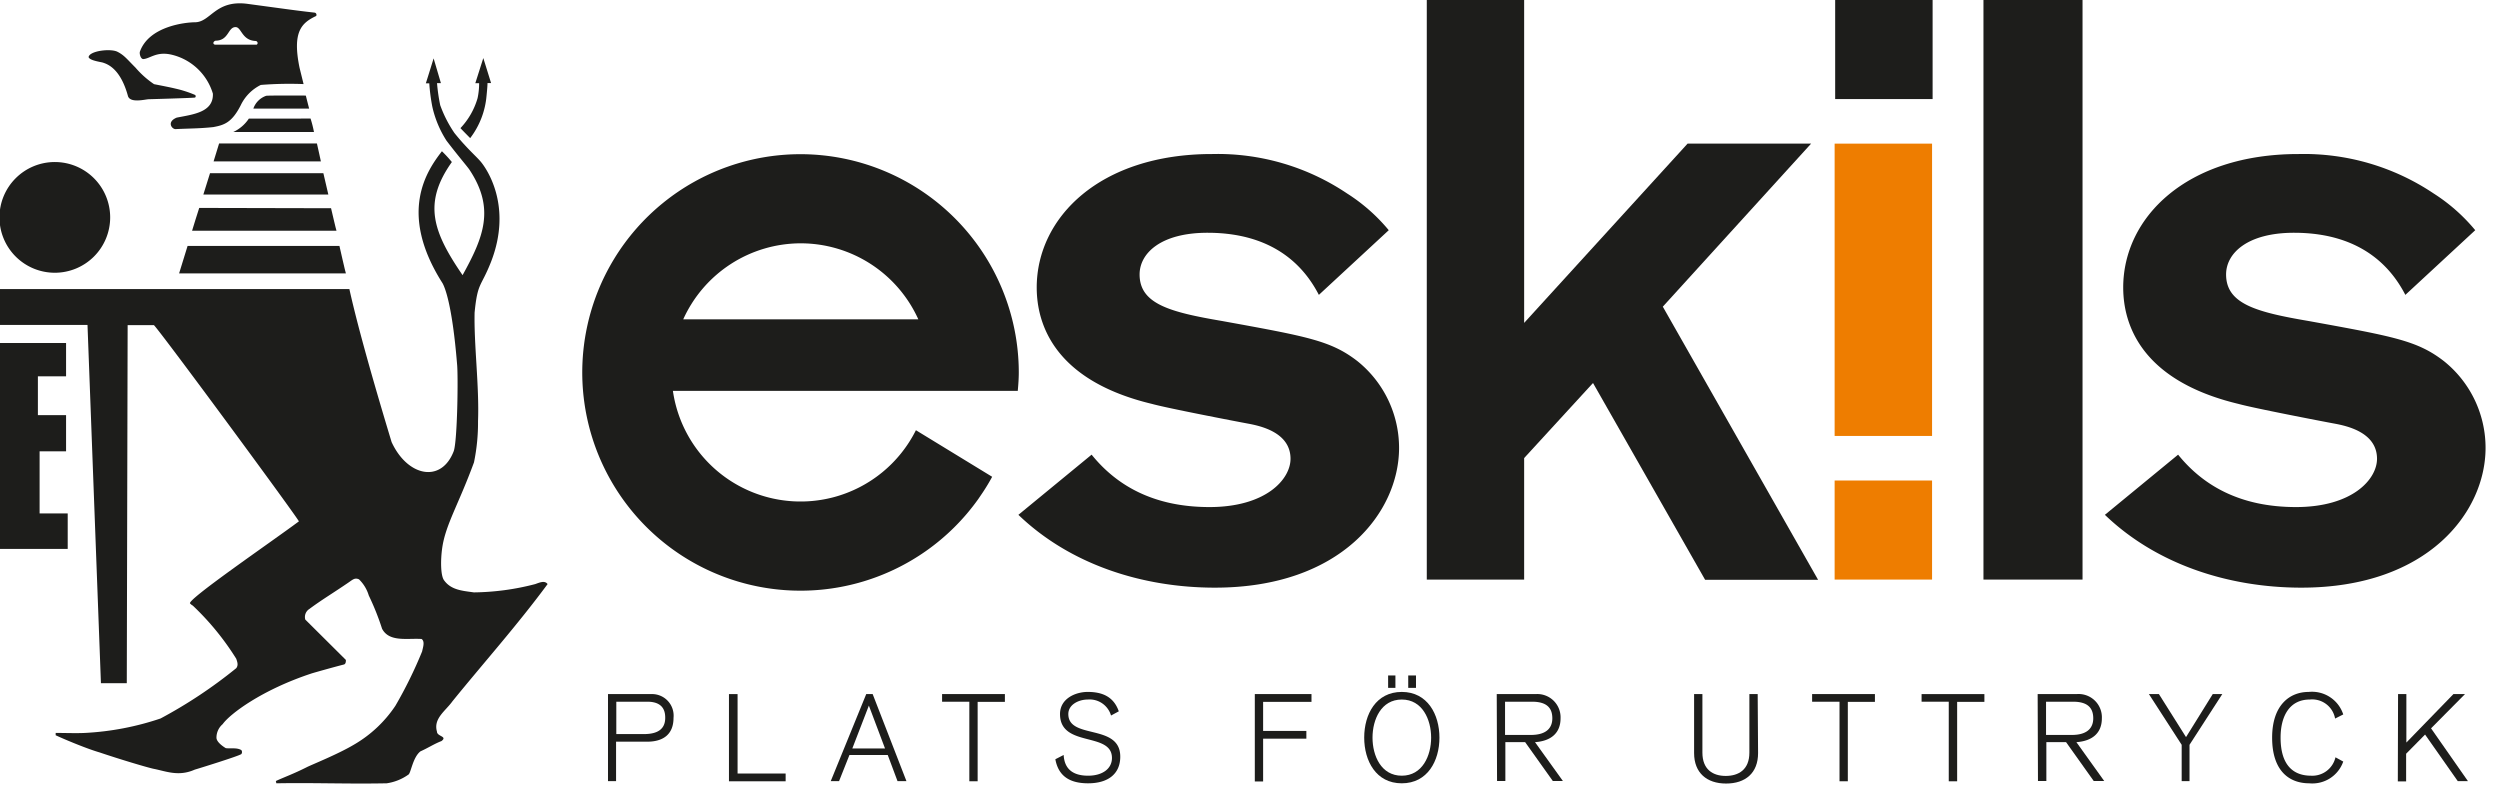<svg id="Lager_1" data-name="Lager 1" xmlns="http://www.w3.org/2000/svg" viewBox="0 0 322 102"><defs><style>.cls-1{fill:#1d1d1b;}.cls-2{fill:#ee7d00;}</style></defs><path class="cls-1" d="M78.31,89.4h5.53a2.78,2.78,0,0,1,2.91,3.06c0,2.18-1.39,3.07-3.4,3.07h-4v5.08H78.31Zm1.07,5.15h3.56c1.82,0,2.74-.68,2.74-2.09,0-.66-.11-2.08-2.3-2.08h-4Z"/><path class="cls-1" d="M93.89,89.4H95V99.63h6.19v1H93.89Z"/><path class="cls-1" d="M112.4,89.4l4.35,11.21H115.6l-1.26-3.37h-4.93l-1.34,3.37H107l4.57-11.21Zm1.59,7-2.08-5.52-2.13,5.52Z"/><path class="cls-1" d="M121.34,89.4h8.09v1h-3.51v10.23h-1.07V90.38h-3.51Z"/><path class="cls-1" d="M137,97.24c.1,1.89,1.29,2.67,3.15,2.67s3.07-.91,3.07-2.28c0-3.43-6.69-1.29-6.69-5.66,0-2,2-2.85,3.57-2.85,1.9,0,3.35.63,4,2.5l-1,.54a2.87,2.87,0,0,0-3-2.06c-1.15,0-2.5.64-2.5,1.87,0,3.32,6.69,1.18,6.69,5.49,0,2.2-1.55,3.43-4.14,3.43-2.25,0-3.81-.83-4.22-3.1Z"/><path class="cls-1" d="M161.62,89.4h7.3v1h-6.23v3.74h5.57v1h-5.57v5.51h-1.07Z"/><path class="cls-1" d="M180.55,89.12c3.32,0,4.85,2.91,4.85,5.89s-1.53,5.88-4.85,5.88S175.71,98,175.71,95,177.23,89.12,180.55,89.12Zm0,10.79c2.66,0,3.78-2.58,3.78-4.9s-1.12-4.91-3.78-4.91-3.77,2.58-3.77,4.91S177.89,99.91,180.55,99.91ZM178.79,87h.94v1.6h-.94Zm2.59,0h1v1.6h-1Z"/><path class="cls-1" d="M192.78,89.4h5A3,3,0,0,1,201,92.52c0,1.92-1.26,2.93-3.29,3.07l3.59,5H200l-3.56-5h-2.55v5h-1.07Zm1.07,5.26h3.32c2.27,0,2.77-1.15,2.77-2.14,0-1.31-.69-2.14-2.6-2.14h-3.49Z"/><path class="cls-1" d="M226.44,97c0,2.57-1.63,3.92-4.12,3.92S218.2,99.54,218.2,97V89.4h1.07v7.54c0,2.19,1.37,3,3,3s3.05-.78,3.05-3V89.4h1.07Z"/><path class="cls-1" d="M233.4,89.4h8.09v1H238v10.23h-1.07V90.38H233.4Z"/><path class="cls-1" d="M247.5,89.4h8.09v1h-3.51v10.23H251V90.38H247.5Z"/><path class="cls-1" d="M262.45,89.4h5a3,3,0,0,1,3.27,3.12c0,1.92-1.26,2.93-3.28,3.07l3.58,5h-1.35l-3.56-5h-2.54v5h-1.08Zm1.08,5.26h3.32c2.26,0,2.76-1.15,2.76-2.14,0-1.31-.69-2.14-2.59-2.14h-3.49Z"/><path class="cls-1" d="M281,95.93l-4.22-6.53h1.29l3.49,5.54L285,89.4h1.23l-4.22,6.53v4.68H281Z"/><path class="cls-1" d="M300.76,92.55a3,3,0,0,0-3.27-2.45c-2.5,0-3.75,2-3.75,4.91,0,3.57,1.66,4.9,3.92,4.9a3.06,3.06,0,0,0,3.15-2.37l1,.55a4.21,4.21,0,0,1-4.37,2.8c-2.66,0-4.79-1.67-4.79-5.88s2.27-5.89,4.71-5.89a4.23,4.23,0,0,1,4.45,2.9Z"/><path class="cls-1" d="M308.87,89.4h1.07v6.24L316,89.4h1.49l-4.37,4.41,4.75,6.8h-1.31l-4.21-6-2.44,2.47v3.56h-1.07Z"/><path class="cls-1" d="M36.41,1.11c1.39.19,2.71.36,4.14.52a.29.29,0,0,1,.17.43c-1.91.9-3.08,2.06-2.14,6.66,0,0,.52,2.11.52,2.11a46.64,46.64,0,0,0-5.51.11A5.62,5.62,0,0,0,31,13.57c-1.14,2.23-2.13,2.54-3.53,2.8-1.79.19-3,.17-4.87.26-.46,0-1.17-.93.16-1.48,2.07-.41,4.76-.67,4.66-3.09a7.31,7.31,0,0,0-5.25-5c-2-.49-2.8.48-3.71.55-.33,0-.51-.63-.45-.93,1.18-3.38,6.07-3.81,7.08-3.81,2.05,0,2.61-2.9,6.74-2.38ZM30.34,3.49c-1,0-.85,1.73-2.57,1.75-.31.08-.41.43-.09.51l5.39,0c.18-.14.14-.35-.08-.47C31.13,5.24,31.12,3.49,30.34,3.49Z"/><path class="cls-1" d="M17.46,8.72a11.93,11.93,0,0,0,2.38,2.12c1.35.27,2,.39,2.75.57a14.51,14.51,0,0,1,2.54.82.22.22,0,0,1,0,.33c-.08.06-5.95.22-5.95.22-.43,0-2.36.54-2.69-.38-1-3.68-2.74-4.18-3.32-4.36-.82-.16-1.66-.34-1.76-.69.13-.81,2.84-1.13,3.72-.68S16.33,7.59,17.46,8.72Z"/><path class="cls-1" d="M56.79,10.71h-.5a22.85,22.85,0,0,0,.41,2.84,15.82,15.82,0,0,0,1.83,3.58c1.53,1.91,2.72,2.92,3.36,3.66s4.23,5.62,1.33,13c-1.29,3.25-1.7,2.54-2.09,6.45-.1,4.12.61,9.48.44,14a25.25,25.25,0,0,1-.52,5.31c-2,5.45-3.65,8-4.09,11-.23,1.61-.21,3.55.22,4.17.91,1.29,2.39,1.37,3.85,1.58a32.54,32.54,0,0,0,7.91-1.07c.61-.22,1.23-.49,1.59,0-3.91,5.3-8.22,10.12-12.25,15.09-.89,1.25-2.49,2.22-2,3.91,0,.64,1.41.59.58,1.22-.94.36-1.79.92-2.7,1.32-1,.76-1.24,2.84-1.56,3a6.39,6.39,0,0,1-2.8,1.12c-5.13.1-9.23-.09-14.2,0,0-.12-.14-.21,0-.33,1.2-.54,2.23-.9,3.9-1.74.57-.3,4-1.66,6.11-2.92a16.12,16.12,0,0,0,5.32-5,55.77,55.77,0,0,0,3.44-7c.09-.47.4-1.27-.07-1.6-1.84-.12-4.17.44-5.09-1.32a33.58,33.58,0,0,0-1.71-4.28,4.85,4.85,0,0,0-1.26-2.08c-.51-.23-.77,0-1.27.35-1.93,1.33-3.55,2.29-5.13,3.47a1.22,1.22,0,0,0-.52,1.36l5.23,5.2c0,.19,0,.52-.26.59-1.15.29-3.93,1.07-4.19,1.16-6.41,2.12-10.5,5.22-11.42,6.52a2.29,2.29,0,0,0-.8,1.74c0,.67,1.2,1.35,1.2,1.35.61.09,1.41-.1,2,.25a.42.42,0,0,1,0,.52c-.42.28-5.38,1.82-6,2-2.07.92-3.65.22-5.26-.1-.8-.16-4.43-1.25-7-2.12C11,96.38,7.92,95.06,7.17,94.7v-.3c1.22,0,2.63.06,3.81,0a36.17,36.17,0,0,0,9.7-1.86,61.27,61.27,0,0,0,9.75-6.48c.28-.38.16-.74,0-1.21A34.63,34.63,0,0,0,24.83,78a1.19,1.19,0,0,1-.33-.26c-.73-.3,10.36-7.88,14-10.59-.5-.93-17.57-24.11-18.67-25.27H16.44L16.33,88H13s-1.73-46.15-1.73-46.15H-.18V37.23H45c.61,2.77,2,8.35,5.44,19.71,2.05,4.45,6.41,5.33,8,1.17.47-1.29.59-9.69.43-11.22C58.24,39.18,57.29,37,57,36.48c-5.79-9.09-2-14.52-.08-17a16.51,16.51,0,0,1,1.28,1.39c-3.77,5.31-2.43,9,1.38,14.57,2.71-4.9,4.22-8.59.86-13.62-.27-.39-1.48-1.8-2.93-3.7a13.51,13.51,0,0,1-1.83-4.39,24.37,24.37,0,0,1-.39-3h-.44c.26-.81,1-3.21,1-3.21Z"/><path class="cls-1" d="M62.25,7.48s1,3.21,1,3.22h-.46c0,.45-.12,1.6-.12,1.6a10.43,10.43,0,0,1-2.11,5.49s-1.3-1.31-1.25-1.29a9.43,9.43,0,0,0,2.2-3.85,8.85,8.85,0,0,0,.2-1.93h-.49Z"/><path class="cls-1" d="M39.39,12.31s.42,1.68.43,1.68H32.63a2.67,2.67,0,0,1,1.65-1.65C34.55,12.28,39.39,12.31,39.39,12.31Z"/><path class="cls-1" d="M40,15.27A15.16,15.16,0,0,1,40.44,17H30.05a4.86,4.86,0,0,0,2-1.72S40,15.27,40,15.27Z"/><path class="cls-1" d="M40.82,18.48s.52,2.32.51,2.31H27.51s.7-2.3.71-2.31S40.82,18.48,40.82,18.48Z"/><path class="cls-1" d="M41.65,22.31s.64,2.75.64,2.75H26.19s.84-2.73.86-2.75Z"/><path class="cls-1" d="M42.64,26.82s.68,2.93.7,2.9l-18.6,0s.9-2.94.92-2.94Z"/><path class="cls-1" d="M43.72,31.68s.8,3.54.83,3.53H23.07s1.09-3.53,1.09-3.53Z"/><path class="cls-1" d="M8.51,48.47H4.88v5H8.51v4.66H5.1v8H8.72v4.57H-.18V44.18H8.51Z"/><path class="cls-1" d="M14.19,28a7.13,7.13,0,1,1-7.12-7.13A7.13,7.13,0,0,1,14.19,28Z"/><path class="cls-1" d="M140.6,58.56c3.16,3.91,7.9,6.75,15.18,6.75s10.44-3.58,10.44-6.22c0-3.37-3.8-4.22-5.48-4.53s-10.44-2-12.34-2.53c-12.55-3-14.87-10.23-14.87-15,0-9,8.12-17.19,22.57-17.19a29.89,29.89,0,0,1,17.39,5.07,22.88,22.88,0,0,1,5.38,4.74l-9,8.33c-1.48-2.85-5.06-8-14.34-8-6,0-8.75,2.63-8.75,5.37,0,3.8,3.9,4.85,10.65,6,11,2,14,2.53,17.4,5.16a14.33,14.33,0,0,1,5.37,11.18c0,8.22-7.38,18-23.72,18-9.39,0-18.67-3-25.31-9.38Z"/><path class="cls-1" d="M196.31,0V41.59L217.36,18.5h15.91l-19.1,21,20,35.18H219.62L205.18,49.33,196.31,59V74.65H183.77V0Z"/><path class="cls-1" d="M268.23,0V74.65H255.47V0Z"/><path class="cls-1" d="M280.54,58.56c3.16,3.91,7.9,6.75,15.18,6.75s10.44-3.58,10.44-6.22c0-3.37-3.8-4.22-5.48-4.53s-10.44-2-12.34-2.53c-12.55-3-14.87-10.23-14.87-15,0-9,8.12-17.19,22.57-17.19a30,30,0,0,1,17.4,5.07,23,23,0,0,1,5.37,4.74l-9,8.33c-1.48-2.85-5.06-8-14.34-8-6,0-8.75,2.63-8.75,5.37,0,3.8,3.9,4.85,10.65,6,11,2,14,2.53,17.4,5.16a14.3,14.3,0,0,1,5.37,11.18c0,8.22-7.38,18-23.72,18-9.39,0-18.67-3-25.31-9.38Z"/><path class="cls-1" d="M103.13,19.86A28.11,28.11,0,1,0,126,64.28l.59-.87c.43-.65.83-1.31,1.2-2l-9.82-6a16.61,16.61,0,0,1-31.3-5.07h44.42c.07-.79.13-1.57.13-2.37A28.14,28.14,0,0,0,103.13,19.86Zm0,11.48a16.63,16.63,0,0,1,15.15,9.79H88A16.63,16.63,0,0,1,103.13,31.34Z"/><path class="cls-1" d="M248.92,0V12.76H236.37V0Z"/><rect class="cls-2" x="236.3" y="61.89" width="12.55" height="12.76"/><rect class="cls-2" x="236.3" y="18.5" width="12.55" height="37.65"/></svg>